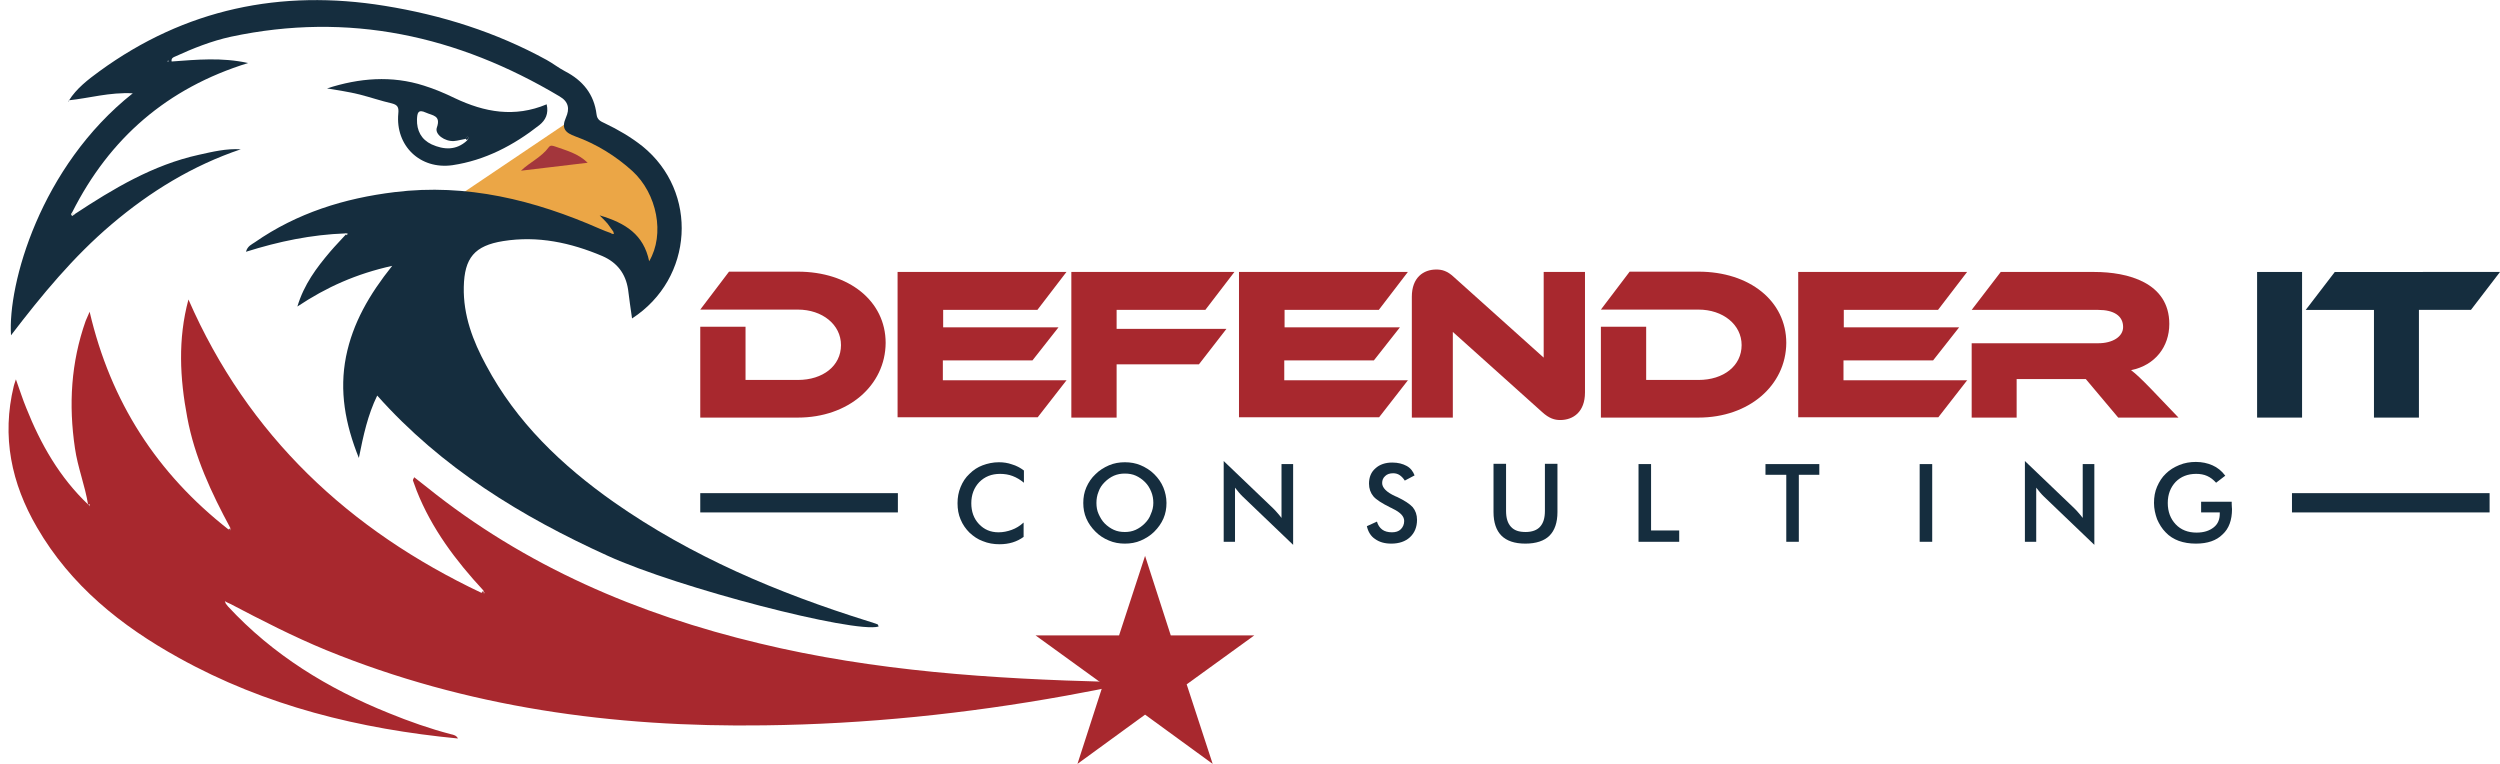 <?xml version="1.0" encoding="utf-8"?>
<!-- Generator: Adobe Illustrator 24.3.0, SVG Export Plug-In . SVG Version: 6.00 Build 0)  -->
<!DOCTYPE svg PUBLIC "-//W3C//DTD SVG 1.1//EN" "http://www.w3.org/Graphics/SVG/1.1/DTD/svg11.dtd">
<svg version="1.1" id="Layer_1" xmlns:x="http://ns.adobe.com/Extensibility/1.0/" xmlns:i="http://ns.adobe.com/AdobeIllustrator/10.0/" xmlns:graph="http://ns.adobe.com/Graphs/1.0/"
	 xmlns="http://www.w3.org/2000/svg" xmlns:xlink="http://www.w3.org/1999/xlink" x="0px" y="0px" viewBox="0 0 817.2 249.7"
	 style="enable-background:new 0 0 817.2 249.7;" xml:space="preserve">
<style type="text/css">
	.st0{fill:#A8282E;}
	.st1{fill:#152D3E;}
	.st2{fill:#EBA646;}
	.st3{fill:#A3363C;}
	.st4{fill:#1F374B;}
	.st5{fill:#E5E5DD;}
</style>
<path class="st0" d="M260.8,136.5h-31.9v-29.7h14.8v17.4h17.1c8.2,0,14.1-4.6,14.1-11.4c0-6.7-6.1-11.6-14.1-11.6h-31.9l9.4-12.4
	h22.5c16.7,0,28.7,9.6,28.7,23.3C289.4,126,277.3,136.5,260.8,136.5z"/>
<path class="st0" d="M348.7,124.2l-9.5,12.2h-45.8V88.9h55.2l-9.5,12.4h-30.8v5.7H346l-8.5,10.8h-29.3v6.5h40.5V124.2z"/>
<path class="st0" d="M403.5,88.9l-9.5,12.4h-29v6.2h35.9l-9,11.6H365v17.4h-14.8V88.9H403.5z"/>
<path class="st0" d="M460.3,124.2l-9.5,12.2H405V88.9h55.2l-9.5,12.4h-30.8v5.7h37.7l-8.5,10.8h-29.3v6.5h40.5L460.3,124.2
	L460.3,124.2z"/>
<path class="st0" d="M504.1,134.7l-29.2-26.2v28h-13.4V97c0-6.3,3.8-8.9,8-8.9c1.8,0,3.6,0.4,5.9,2.6l29.2,26.2v-28h13.5v39.4
	c0,6.3-3.8,9-8.1,9C508.2,137.3,506.4,136.8,504.1,134.7z"/>
<path class="st0" d="M555.2,136.5h-31.9v-29.7h14.8v17.4h17.1c8.2,0,14.1-4.6,14.1-11.4c0-6.7-6.1-11.6-14.1-11.6h-31.9l9.4-12.4
	h22.5c16.7,0,28.7,9.6,28.7,23.3C583.8,126,571.7,136.5,555.2,136.5z"/>
<path class="st0" d="M643.1,124.2l-9.5,12.2h-45.8V88.9H643l-9.5,12.4h-30.8v5.7h37.7l-8.5,10.8h-29.3v6.5h40.5L643.1,124.2
	L643.1,124.2z"/>
<path class="st0" d="M712.1,136.5h-19.7l-10.6-12.6h-22.6v12.6h-14.7v-24.3h41.4c4.6,0,8.1-2.1,8.1-5.3c0-3.7-3.1-5.6-8.1-5.6h-41.4
	l9.5-12.4h30.6c10.8,0,24.5,3.4,24.5,17c0,7.4-4.6,13.5-12.5,15.1c1.6,1.2,3.4,2.9,6.7,6.3L712.1,136.5z"/>
<path class="st1" d="M752.5,136.5h-14.7V88.9h14.7V136.5z"/>
<path class="st1" d="M817.2,88.9l-9.5,12.4h-17v35.2H776v-35.2h-22.3l9.5-12.4H817.2z"/>
<polygon class="st2" points="144.7,67.5 191.6,35.9 194.1,43.6 215.4,55.7 216.7,67.9 218.8,81.2 209,97 200.2,80.8 181.2,74.1 "/>
<path class="st0" d="M75.3,172.6c-6.2-11.5-11.7-23.2-14.1-36.2c-2.4-12.7-3.1-25.5,0.4-38.5c19.5,44.6,52.5,75.4,95.8,95.9
	c0.3,0,0.7,0.1,1,0.1c-0.1-0.3-0.3-0.6-0.4-0.9c-9-9.7-16.9-20.2-21.8-32.6c-0.4-1.1-0.8-2.2-1.2-3.3c-0.1-0.2,0.1-0.5,0.4-1.1
	c1.5,1.2,2.8,2.2,4.2,3.3c32.1,25.8,68.9,41.5,108.6,51c37.7,9.1,76.1,11.6,114.7,12.6c1.2,0,2.5-0.4,4.3,0.9
	c-6.6,1.3-12.6,2.5-18.7,3.6c-32.6,5.9-65.5,9.3-98.6,9.7c-49.3,0.7-97.3-5.8-143.3-24.6c-10.7-4.4-21-9.7-31.3-15.1
	c-0.4-0.2-0.7-0.3-1.1-0.5c-0.2-0.1-0.5-0.3-0.7-0.4c0.1,0.3,0.2,0.5,0.3,0.8c0.2,0.3,0.5,0.6,0.7,0.9
	c14.7,15.9,32.7,26.9,52.6,34.9c6.6,2.7,13.4,5.1,20.3,6.9c0.9,0.2,1.8,0.4,2.3,1.4c-32.1-3.1-62.9-10.6-91.3-26.4
	c-18.8-10.4-35.3-23.6-46.3-42.6C3.7,158,0.5,142.7,4.5,126.2c0.1-0.5,0.3-0.9,0.7-2.2c1.3,3.6,2.2,6.5,3.4,9.4
	c4.7,11.8,10.9,22.7,20.3,31.6c0.1,0.2,0.3,0.3,0.4,0.5c0-0.1,0.1-0.3,0.1-0.4c-0.1-0.3-0.3-0.4-0.6-0.1c-1-6.3-3.4-12.2-4.3-18.5
	c-2.1-14.2-1.3-28,3.5-41.6c0.3-0.7,0.6-1.4,1.3-3c6.9,29.6,22.1,52.9,45.3,71.1c0.3,0.1,0.6,0.2,0.9,0.3
	C75.4,173.3,75.4,172.9,75.3,172.6z"/>
<path class="st1" d="M112.8,76.3c-11,0.4-21.6,2.6-32.4,6c0.5-1.9,1.9-2.4,2.9-3.1c13.8-9.6,29.3-14.4,45.7-16.4
	c23.6-2.9,45.7,2.6,67.1,12c1.2,0.5,2.4,1,3.6,1.4c0.3,0.1,0.6,0.2,0.9,0.3c-0.1-0.3-0.1-0.6-0.2-0.9c-0.6-0.8-1.2-1.7-1.8-2.5
	c-0.6-0.7-1.2-1.3-2.6-2.7c8.5,2.5,14.4,6.3,16.2,15c5.2-8.8,2.6-22.1-5.5-29.5c-5.4-4.9-11.7-8.8-18.6-11.3
	c-3.3-1.2-4.7-2.6-3.1-6.2c1.2-2.7,1-5.1-2.1-6.9C149.5,11.6,114,3.8,75.5,12c-6.4,1.4-12.4,3.8-18.3,6.5c-0.5,0.2-1.3,0.5-1.1,1.6
	c8.2-0.6,16.4-1.4,25,0.5c-26.5,8.2-45.3,24.6-57.5,48.8c-0.2,0.4-0.5,0.8,0,1.1c0.1,0.1,0.5-0.3,0.8-0.5C37,61.7,50,53.9,65,50.6
	c4.5-1,9-2.1,13.7-1.8C63,54.1,49.1,62.6,36.5,73.3C24,83.9,13.7,96.4,3.6,109.6C2.5,93,13.1,54.5,43.4,30.5
	c-7.6-0.4-14.2,1.6-21,2.3l0.1,0.1c2.5-4,6.3-6.9,10-9.6c28-20.4,59.3-26.9,93.2-21.4c18.6,3,36.4,8.6,53,17.7c2,1.1,3.9,2.6,6,3.7
	c5.8,3,9.5,7.5,10.3,14.1c0.2,1.8,1.4,2.3,2.7,2.9c4.4,2.1,8.5,4.5,12.3,7.5c18.4,14.9,16.8,43.2-3.4,56.3c-0.5-3.3-0.9-6.4-1.3-9.5
	c-0.8-5.2-3.6-8.8-8.4-10.9c-10.4-4.4-21.1-6.7-32.4-4.9c-9.4,1.5-12.7,5.5-12.9,15c-0.2,9.3,3,17.7,7.3,25.6
	c9.9,18.6,24.7,32.7,41.7,44.7c25.4,17.8,53.6,29.7,83,38.9c1.1,0.3,2.2,0.7,3.3,1.1c0.1,0.1,0.2,0.4,0.3,0.7
	c-7.9,2.3-65.5-12.6-88.5-23.1c-28.2-12.8-54.3-28.7-75.4-52.4c-3.1,6.4-4.5,12.9-6,20.4c-4.5-11.2-6.4-21.9-4.2-33.1
	c2.2-11,7.6-20.3,15.1-29.7c-11.7,2.6-21.4,6.9-31,13.3c2.2-7.3,6.3-12.7,10.7-17.9c1.7-2,3.5-3.8,5.2-5.7c0.2-0.2,0.4-0.3,0.5-0.5
	C113.5,76.4,113.1,76.3,112.8,76.3z M55.2,19.9c-0.1,0-0.2-0.1-0.2-0.1c-0.3,0.1-0.4,0.3,0,0.4c0.1,0,0.2,0,0.2-0.1
	C55.2,20.1,55.2,20,55.2,19.9z"/>
<path class="st1" d="M106.9,28.9c10.5-3.4,21.1-4.3,31.7-0.9c3.5,1.1,6.8,2.5,10.1,4.1c9.7,4.6,19.5,6.4,30,2
	c0.7,3.1-0.4,5.2-2.4,6.8c-8.4,6.6-17.7,11.5-28.4,13.1c-10.6,1.5-18.7-6.4-17.7-16.9c0.2-2-0.2-2.8-2.1-3.3c-3.5-0.8-7-2-10.5-2.9
	C114,30,110.4,29.5,106.9,28.9z M152.8,44.5h0.2l-0.1,0.1c-0.2,0.3-0.5,0.5-0.7,0.8c-1.3,0.2-2.5,0.6-3.8,0.7
	c-3,0.2-6.4-2.2-5.6-4.4c1.4-4-1.4-3.9-3.6-4.9c-2.6-1.2-2.8,0.2-2.9,2.2c-0.1,3.7,1.4,6.6,4.8,8.2c4,1.8,8,2,11.5-1.2
	C153,45.5,153.3,45.1,152.8,44.5z"/>
<path class="st3" d="M192.1,53.2c-7.3,0.9-14.5,1.7-21.8,2.6c2.9-2.8,6.7-4.4,9.1-7.7c0.6-0.8,1.4-0.4,2.1-0.2
	C185.1,49.2,188.9,50.1,192.1,53.2z"/>
<path class="st4" d="M22.5,32.9c-0.1,0.1-0.1,0.3-0.2,0.4c0-0.1-0.1-0.2,0-0.2C22.3,33.1,22.4,33,22.5,32.9
	C22.5,33,22.5,32.9,22.5,32.9z"/>
<path class="st3" d="M28.7,165.2c0.2-0.3,0.5-0.3,0.6,0.1c0,0.1,0,0.2-0.1,0.4C29.1,165.5,28.9,165.3,28.7,165.2L28.7,165.2z"/>
<path class="st3" d="M75.3,172.6c0.1,0.3,0.1,0.7,0.2,1c-0.3-0.1-0.6-0.2-0.9-0.3C74.8,173.1,75.1,172.8,75.3,172.6z"/>
<path class="st3" d="M157.9,193.1c0.1,0.3,0.3,0.6,0.4,0.9c-0.3,0-0.7-0.1-1-0.1C157.6,193.6,157.7,193.4,157.9,193.1z"/>
<path class="st1" d="M55.2,19.9c0,0.1,0,0.2,0,0.2c-0.1,0.1-0.2,0.1-0.2,0.1c-0.3-0.2-0.3-0.3,0-0.4C55,19.8,55.1,19.9,55.2,19.9z"
	/>
<path class="st5" d="M24.4,70c-0.3,0.2-0.7,0.5-0.8,0.5c-0.5-0.3-0.2-0.8,0-1.1C23.9,69.6,24.1,69.8,24.4,70z"/>
<path class="st5" d="M112.8,76.3c0.3,0,0.7,0.1,1,0.1c-0.2,0.2-0.4,0.3-0.5,0.5C113.1,76.7,112.9,76.5,112.8,76.3z"/>
<path class="st2" d="M200.4,75.6c0.1,0.3,0.1,0.6,0.2,0.9c-0.3-0.1-0.6-0.2-0.9-0.3C200,76,200.2,75.8,200.4,75.6z"/>
<polygon class="st1" points="152.9,44.6 153,44.5 152.8,44.5 "/>
<path class="st1" d="M152.8,44.5c0.5,0.5,0.2,0.9-0.2,1.3c-0.1-0.1-0.3-0.3-0.4-0.5c0.2-0.3,0.5-0.5,0.7-0.8
	C152.9,44.6,152.8,44.5,152.8,44.5z"/>
<polygon class="st0" points="374.3,181.7 382.7,207.7 410,207.7 387.9,223.7 396.4,249.7 374.3,233.6 352.2,249.7 360.6,223.7 
	338.5,207.7 365.8,207.7 "/>
<g>
	<g>
		<path class="st1" d="M334.7,157.8c-1.2-1-2.4-1.7-3.7-2.2s-2.7-0.7-4.1-0.7c-2.8,0-5,0.9-6.8,2.7c-1.7,1.8-2.6,4.1-2.6,6.9
			c0,2.7,0.8,5,2.5,6.8s3.8,2.7,6.4,2.7c1.5,0,2.9-0.3,4.3-0.8c1.4-0.5,2.7-1.3,3.9-2.4v4.7c-1.1,0.8-2.3,1.4-3.6,1.8
			s-2.7,0.6-4.3,0.6c-1.9,0-3.7-0.3-5.4-1c-1.7-0.6-3.1-1.6-4.4-2.8c-1.2-1.2-2.2-2.6-2.9-4.3c-0.7-1.6-1-3.4-1-5.3s0.3-3.6,1-5.3
			s1.6-3.1,2.9-4.3c1.3-1.3,2.7-2.2,4.3-2.8c1.6-0.6,3.4-1,5.3-1c1.5,0,2.9,0.2,4.3,0.7c1.4,0.4,2.7,1.1,3.9,2L334.7,157.8z"/>
		<path class="st1" d="M381.3,164.4c0,1.8-0.3,3.5-1,5.1s-1.7,3-3,4.3s-2.8,2.2-4.4,2.9c-1.6,0.7-3.4,1-5.2,1s-3.6-0.3-5.2-1
			c-1.7-0.7-3.1-1.6-4.4-2.9c-1.3-1.3-2.3-2.7-3-4.3c-0.7-1.6-1-3.3-1-5.1c0-1.8,0.3-3.5,1-5.1s1.7-3.1,3-4.3
			c1.3-1.3,2.8-2.2,4.4-2.9c1.6-0.7,3.4-1,5.2-1s3.6,0.3,5.2,1c1.6,0.7,3.1,1.6,4.4,2.9c1.3,1.3,2.3,2.7,3,4.4
			C380.9,160.9,381.3,162.6,381.3,164.4z M377,164.4c0-1.3-0.2-2.5-0.7-3.7s-1.1-2.2-2-3.1s-1.9-1.6-3-2.1s-2.3-0.7-3.6-0.7
			s-2.4,0.2-3.6,0.7c-1.1,0.5-2.1,1.2-3,2.1s-1.6,1.9-2,3.1c-0.5,1.2-0.7,2.4-0.7,3.7c0,1.3,0.2,2.5,0.7,3.6s1.1,2.2,2,3.1
			s1.9,1.6,3,2.1s2.3,0.7,3.6,0.7c1.2,0,2.4-0.2,3.5-0.7s2.1-1.2,3-2.1s1.6-1.9,2-3.1C376.7,166.9,377,165.7,377,164.4z"/>
		<path class="st1" d="M400,177.1v-26.4l16.2,15.5c0.4,0.4,0.9,0.9,1.3,1.4c0.5,0.5,0.9,1.1,1.4,1.7v-17.6h3.8v26.4l-16.5-15.8
			c-0.4-0.4-0.9-0.9-1.3-1.4c-0.4-0.5-0.8-1-1.2-1.5v17.7L400,177.1L400,177.1z"/>
		<path class="st1" d="M446.8,172l3.3-1.5c0.3,1.1,0.9,2,1.7,2.6s1.9,0.9,3.2,0.9c1.2,0,2.2-0.3,2.9-1s1.1-1.6,1.1-2.7
			c0-1.5-1.2-2.8-3.7-4c-0.3-0.2-0.6-0.3-0.8-0.4c-2.8-1.4-4.7-2.6-5.6-3.7c-0.9-1.1-1.4-2.5-1.4-4.1c0-2.1,0.7-3.8,2.1-5
			c1.4-1.3,3.3-1.9,5.5-1.9c1.9,0,3.4,0.4,4.7,1.1s2.1,1.8,2.6,3.1l-3.2,1.7c-0.5-0.8-1.1-1.4-1.7-1.8c-0.6-0.4-1.3-0.6-2.1-0.6
			c-1.1,0-2,0.3-2.6,0.9c-0.7,0.6-1,1.4-1,2.3c0,1.5,1.4,3,4.3,4.3c0.2,0.1,0.4,0.2,0.5,0.2c2.5,1.2,4.2,2.3,5.2,3.4
			c0.9,1.1,1.4,2.5,1.4,4.1c0,2.4-0.8,4.3-2.3,5.7c-1.5,1.4-3.6,2.1-6.1,2.1c-2.2,0-3.9-0.5-5.3-1.5
			C448.1,175.3,447.2,173.8,446.8,172z"/>
		<path class="st1" d="M488.2,151.6h4.1V167c0,2.3,0.5,4,1.6,5.2s2.6,1.7,4.8,1.7c2.1,0,3.7-0.6,4.7-1.7c1.1-1.2,1.6-2.9,1.6-5.2
			v-15.4h4.1v15.8c0,3.4-0.9,6-2.6,7.7c-1.7,1.7-4.4,2.6-7.9,2.6s-6.1-0.9-7.8-2.6s-2.6-4.3-2.6-7.7L488.2,151.6L488.2,151.6z"/>
		<path class="st1" d="M535.6,177.1v-25.4h4.1v21.7h9.2v3.7L535.6,177.1L535.6,177.1z"/>
		<path class="st1" d="M588,155.2v21.9h-4.1v-21.9h-6.8v-3.5h17.6v3.5H588z"/>
		<path class="st1" d="M627.5,177.1v-25.4h4.1v25.4H627.5z"/>
		<path class="st1" d="M661.9,177.1v-26.4l16.2,15.5c0.4,0.4,0.9,0.9,1.3,1.4c0.5,0.5,0.9,1.1,1.4,1.7v-17.6h3.8v26.4l-16.5-15.8
			c-0.4-0.4-0.9-0.9-1.3-1.4c-0.4-0.5-0.8-1-1.2-1.5v17.7L661.9,177.1L661.9,177.1z"/>
		<path class="st1" d="M719.4,164h10.1c0,0.2,0,0.4,0,0.7c0,0.8,0.1,1.4,0.1,1.7c0,3.6-1,6.4-3.1,8.3c-2,2-4.9,3-8.7,3
			c-2.1,0-3.9-0.3-5.6-0.9c-1.6-0.6-3.1-1.5-4.3-2.8c-1.2-1.2-2.1-2.7-2.8-4.3c-0.6-1.7-1-3.4-1-5.3s0.3-3.7,1-5.3
			c0.7-1.6,1.6-3.1,2.9-4.3c1.2-1.2,2.7-2.1,4.4-2.8s3.5-1,5.4-1c2,0,3.8,0.4,5.4,1.1s3,1.8,4.2,3.4l-3,2.3c-0.9-1-1.8-1.7-2.9-2.2
			c-1.1-0.5-2.3-0.7-3.6-0.7c-2.8,0-5,0.9-6.7,2.6c-1.7,1.8-2.6,4.1-2.6,6.9c0,2.9,0.9,5.2,2.6,7c1.7,1.8,4,2.7,6.8,2.7
			c2.4,0,4.2-0.6,5.6-1.7c1.4-1.1,2-2.6,2-4.5v-0.4h-6.1V164L719.4,164L719.4,164z"/>
	</g>
	<rect x="749.2" y="161.2" class="st1" width="64.6" height="6.3"/>
	<rect x="228.9" y="161.2" class="st1" width="64.6" height="6.3"/>
</g>
</svg>
